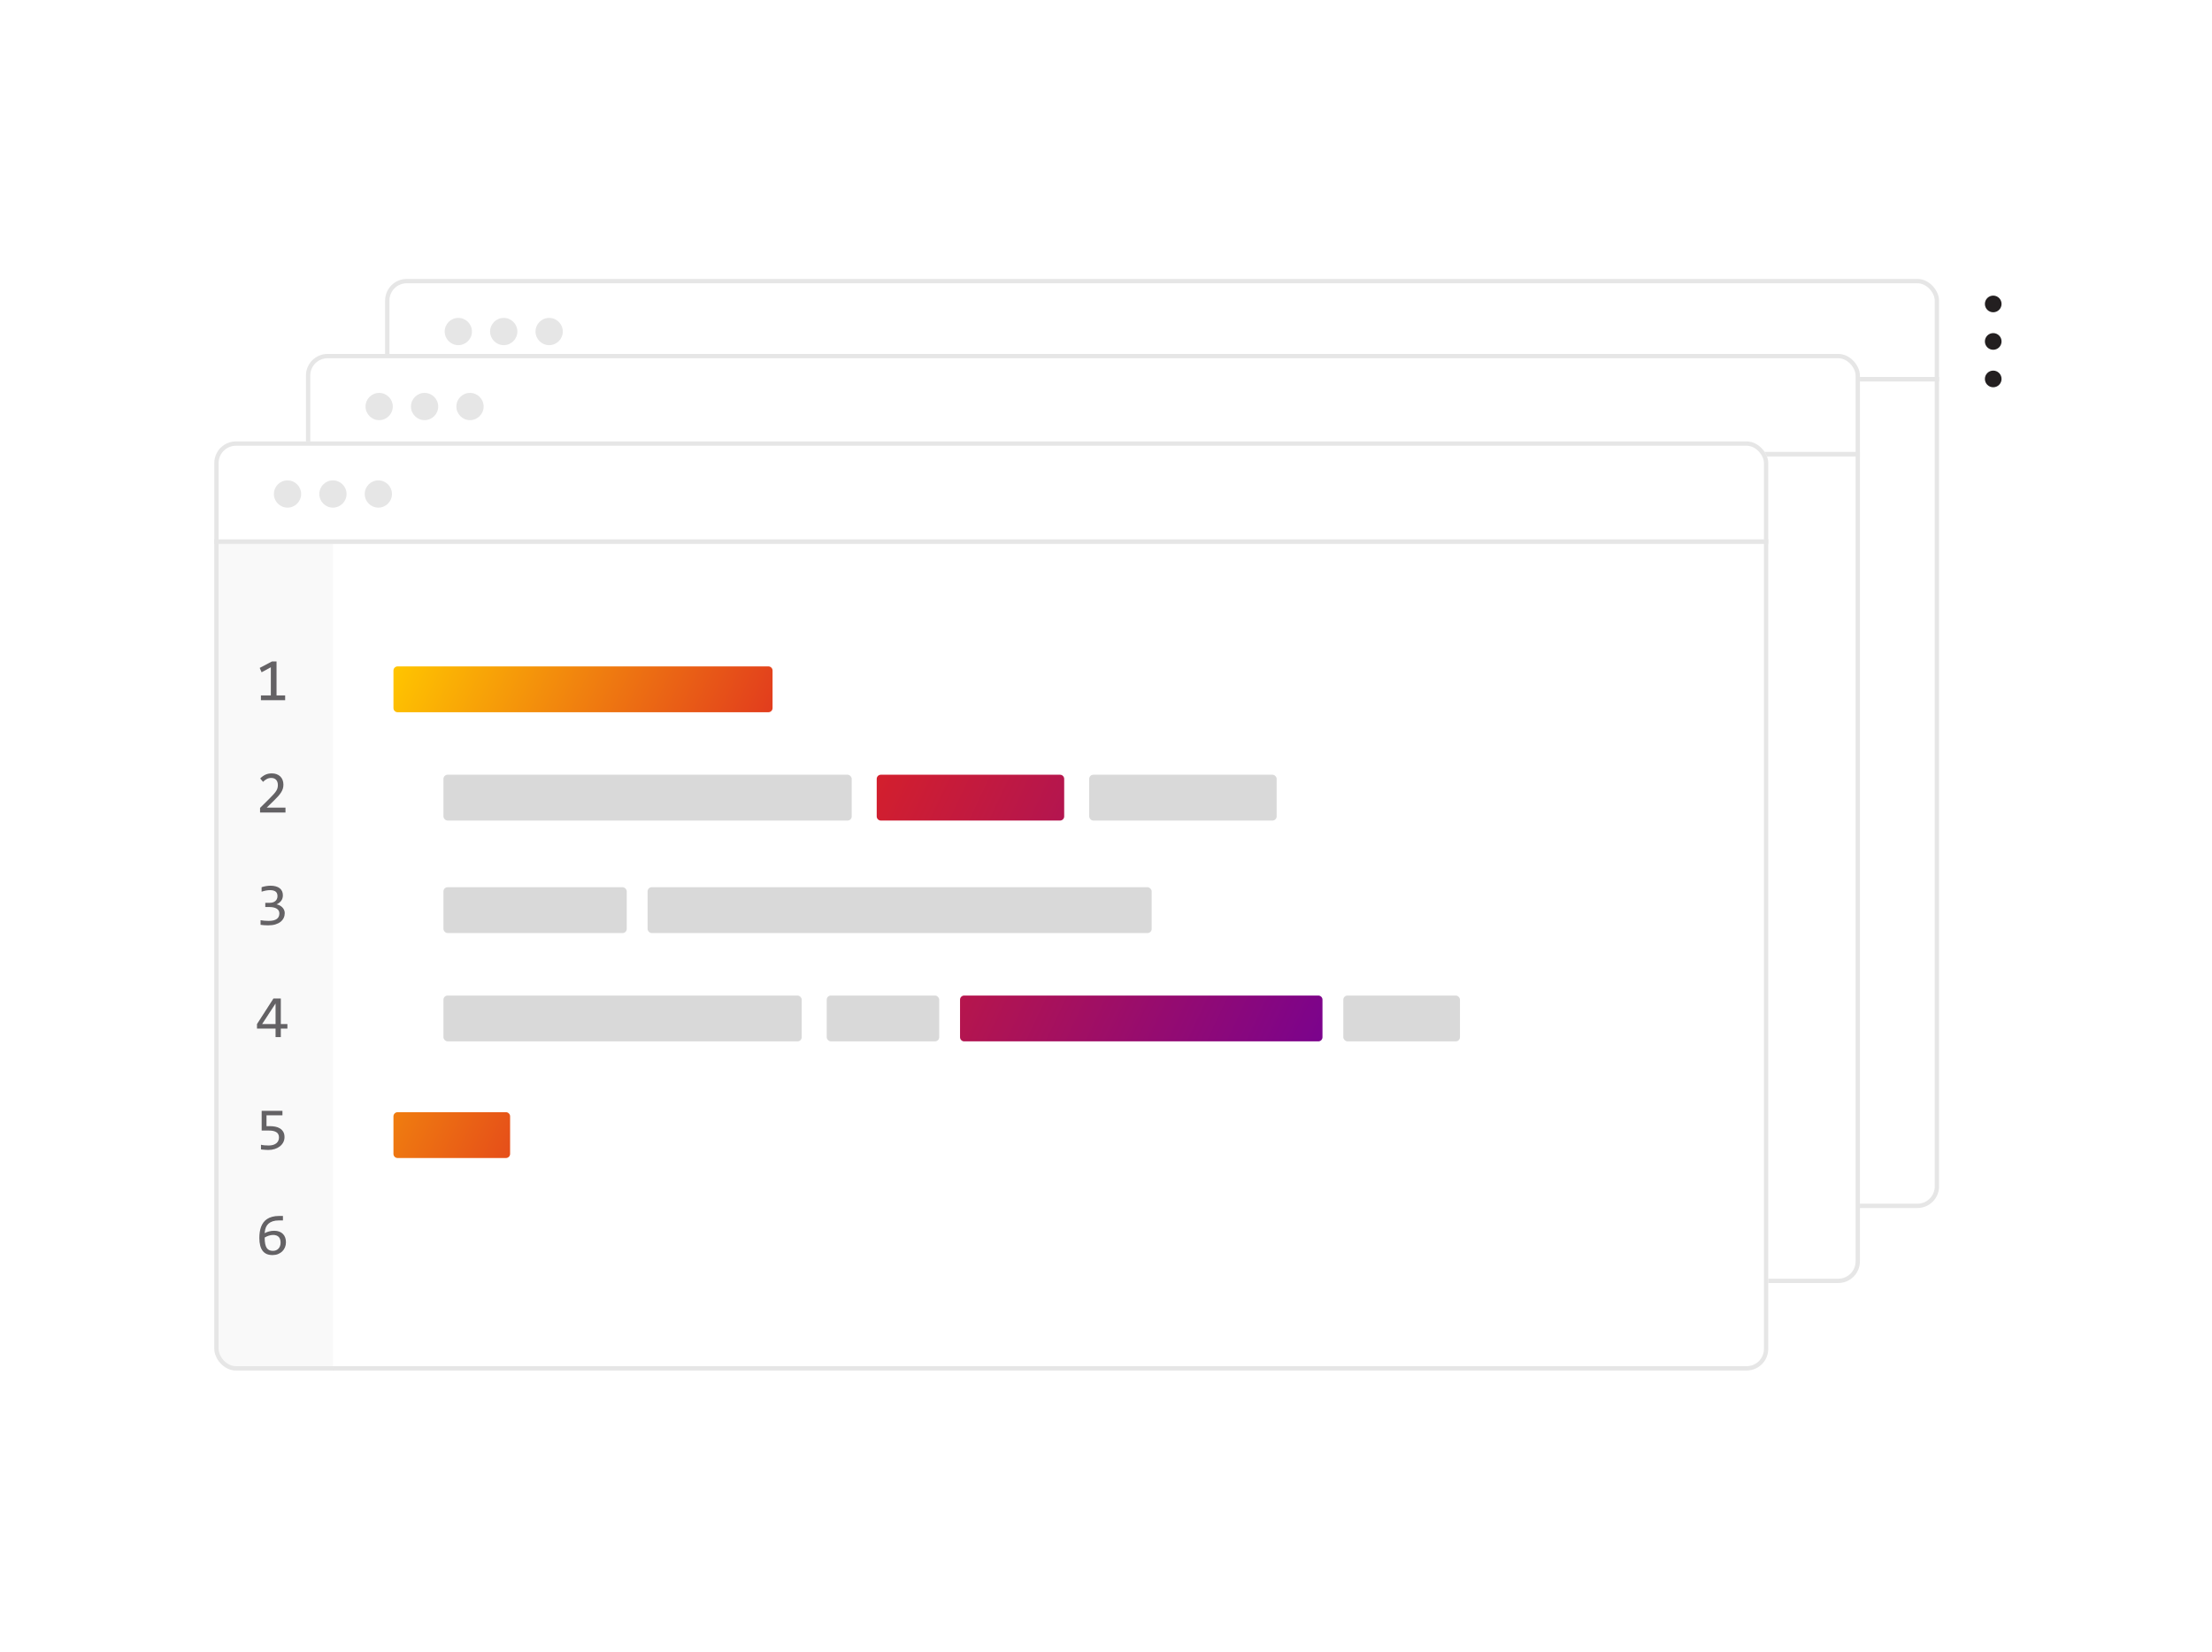 <svg width="573" height="428" viewBox="0 0 573 428" fill="none" xmlns="http://www.w3.org/2000/svg">
<g filter="url(#filter0_d_941_8457)">
<g clip-path="url(#clip0_941_8457)">
<rect x="99.762" y="72.254" width="402.535" height="240.658" rx="5.594" fill="white"/>
<rect x="99.901" y="98.815" width="30.588" height="254.117" fill="#F9F9F9"/>
<line x1="98.725" y1="98.227" x2="672.841" y2="98.227" stroke="#E6E6E6" stroke-width="1.176"/>
<circle cx="118.724" cy="85.874" r="3.529" fill="#E6E6E6"/>
<circle cx="130.489" cy="85.874" r="3.529" fill="#E6E6E6"/>
<circle cx="142.254" cy="85.874" r="3.529" fill="#E6E6E6"/>
</g>
<rect x="100.321" y="72.814" width="401.416" height="239.539" rx="5.035" stroke="#E6E6E6" stroke-width="1.119"/>
</g>
<g filter="url(#filter1_d_941_8457)">
<g clip-path="url(#clip1_941_8457)">
<rect x="79.257" y="91.679" width="402.535" height="240.658" rx="5.594" fill="white"/>
<rect x="79.396" y="118.24" width="30.588" height="254.117" fill="#F9F9F9"/>
<line x1="78.22" y1="117.652" x2="652.337" y2="117.652" stroke="#E6E6E6" stroke-width="1.176"/>
<circle cx="98.219" cy="105.299" r="3.529" fill="#E6E6E6"/>
<circle cx="109.984" cy="105.299" r="3.529" fill="#E6E6E6"/>
<circle cx="121.749" cy="105.299" r="3.529" fill="#E6E6E6"/>
</g>
<rect x="79.817" y="92.239" width="401.416" height="239.539" rx="5.035" stroke="#E6E6E6" stroke-width="1.119"/>
</g>
<g filter="url(#filter2_d_941_8457)">
<g clip-path="url(#clip2_941_8457)">
<rect x="55.515" y="114.342" width="402.535" height="240.658" rx="5.594" fill="white"/>
<rect x="55.654" y="140.903" width="30.588" height="254.117" fill="#F9F9F9"/>
<path d="M73.868 181.375H67.589V180.136H70.159V172.84L67.765 174.14L67.275 173.008L70.457 171.333H71.635V180.136H73.868V181.375Z" fill="#646265"/>
<path d="M73.952 210.464H67.367V209.271L69.952 206.701C70.375 206.283 70.719 205.921 70.984 205.615C71.25 205.309 71.456 205.031 71.604 204.781C71.752 204.526 71.851 204.287 71.902 204.062C71.953 203.838 71.979 203.596 71.979 203.336C71.979 203.091 71.946 202.859 71.879 202.64C71.813 202.416 71.711 202.219 71.573 202.051C71.436 201.883 71.257 201.75 71.038 201.653C70.819 201.556 70.556 201.508 70.25 201.508C69.827 201.508 69.442 201.602 69.095 201.791C68.749 201.98 68.43 202.224 68.139 202.525L67.405 201.646C67.782 201.248 68.216 200.929 68.705 200.69C69.2 200.45 69.774 200.33 70.426 200.33C70.87 200.33 71.273 200.396 71.635 200.529C72.002 200.662 72.318 200.853 72.583 201.103C72.848 201.352 73.052 201.658 73.195 202.02C73.343 202.382 73.417 202.79 73.417 203.244C73.417 203.627 73.366 203.981 73.264 204.307C73.162 204.634 73.006 204.96 72.797 205.286C72.593 205.607 72.333 205.941 72.017 206.288C71.706 206.635 71.336 207.015 70.908 207.428L69.095 209.194H73.952V210.464Z" fill="#646265"/>
<path d="M73.761 236.518C73.761 236.956 73.672 237.369 73.493 237.757C73.315 238.139 73.047 238.476 72.69 238.766C72.333 239.052 71.885 239.279 71.344 239.447C70.803 239.61 70.174 239.692 69.455 239.692C69.057 239.692 68.7 239.679 68.384 239.653C68.068 239.628 67.772 239.595 67.497 239.554V238.361C67.813 238.417 68.147 238.46 68.499 238.491C68.851 238.522 69.21 238.537 69.577 238.537C70.077 238.537 70.503 238.493 70.855 238.407C71.211 238.315 71.502 238.185 71.726 238.017C71.951 237.848 72.114 237.645 72.216 237.405C72.318 237.165 72.369 236.895 72.369 236.594C72.369 236.319 72.308 236.079 72.185 235.875C72.063 235.671 71.89 235.5 71.665 235.363C71.446 235.225 71.181 235.123 70.87 235.057C70.564 234.986 70.227 234.95 69.86 234.95H68.721V233.856H69.876C70.176 233.856 70.449 233.818 70.694 233.741C70.944 233.66 71.155 233.545 71.329 233.397C71.507 233.249 71.642 233.068 71.734 232.854C71.831 232.635 71.879 232.388 71.879 232.112C71.879 231.577 71.716 231.187 71.39 230.942C71.064 230.697 70.584 230.575 69.952 230.575C69.615 230.575 69.269 230.608 68.912 230.674C68.555 230.741 68.173 230.84 67.765 230.973V229.81C67.938 229.749 68.122 229.696 68.315 229.65C68.514 229.599 68.71 229.558 68.904 229.527C69.103 229.492 69.299 229.466 69.493 229.451C69.687 229.43 69.873 229.42 70.052 229.42C70.582 229.42 71.048 229.479 71.451 229.596C71.854 229.708 72.19 229.871 72.461 230.086C72.731 230.3 72.935 230.56 73.073 230.866C73.21 231.172 73.279 231.516 73.279 231.898C73.279 232.469 73.131 232.949 72.835 233.336C72.545 233.724 72.144 234.032 71.635 234.261C71.895 234.302 72.15 234.384 72.4 234.506C72.654 234.629 72.881 234.787 73.08 234.98C73.284 235.169 73.447 235.393 73.57 235.653C73.697 235.913 73.761 236.202 73.761 236.518Z" fill="#646265"/>
<path d="M74.449 266.433H72.744V268.643H71.382V266.433H66.572V265.262L70.832 258.647H72.744V265.262H74.449V266.433ZM71.382 259.932L67.902 265.262H71.382V259.932Z" fill="#646265"/>
<path d="M73.7 294.536C73.7 295.031 73.593 295.482 73.378 295.89C73.164 296.298 72.868 296.649 72.491 296.945C72.119 297.236 71.678 297.463 71.168 297.626C70.658 297.789 70.108 297.871 69.516 297.871C69.368 297.871 69.208 297.865 69.034 297.855C68.866 297.85 68.698 297.84 68.529 297.825C68.361 297.814 68.195 297.802 68.032 297.786C67.874 297.771 67.731 297.753 67.604 297.733V296.524C67.879 296.591 68.193 296.639 68.545 296.67C68.902 296.7 69.261 296.716 69.623 296.716C70.031 296.716 70.398 296.667 70.725 296.57C71.051 296.473 71.329 296.336 71.558 296.157C71.788 295.974 71.963 295.755 72.086 295.5C72.208 295.24 72.269 294.949 72.269 294.628C72.269 294.006 72.045 293.554 71.596 293.274C71.153 292.988 70.513 292.846 69.677 292.846H67.78V287.737H73.164V288.899H69.034V291.706H69.906C70.385 291.706 70.852 291.749 71.306 291.836C71.76 291.923 72.162 292.076 72.514 292.295C72.871 292.509 73.157 292.8 73.371 293.167C73.59 293.529 73.7 293.985 73.7 294.536Z" fill="#646265"/>
<path d="M74.074 321.795C74.074 322.254 73.99 322.685 73.822 323.088C73.659 323.491 73.424 323.842 73.118 324.143C72.812 324.439 72.443 324.674 72.009 324.847C71.581 325.015 71.104 325.099 70.579 325.099C70.028 325.099 69.542 325.013 69.118 324.839C68.695 324.661 68.341 324.391 68.055 324.029C67.77 323.661 67.553 323.2 67.405 322.644C67.257 322.089 67.183 321.431 67.183 320.671C67.183 320.161 67.216 319.667 67.283 319.187C67.349 318.708 67.459 318.257 67.612 317.834C67.765 317.41 67.969 317.023 68.224 316.671C68.478 316.319 68.795 316.018 69.172 315.769C69.554 315.514 70.003 315.317 70.518 315.18C71.033 315.037 71.629 314.966 72.308 314.966H73.294V316.128H72.224C71.627 316.128 71.109 316.199 70.671 316.342C70.233 316.485 69.865 316.686 69.57 316.946C69.274 317.206 69.047 317.52 68.889 317.887C68.731 318.254 68.632 318.665 68.591 319.118L68.56 319.432C68.881 319.243 69.251 319.093 69.669 318.981C70.092 318.864 70.549 318.805 71.038 318.805C71.543 318.805 71.984 318.879 72.361 319.027C72.744 319.175 73.06 319.381 73.31 319.646C73.564 319.906 73.756 320.22 73.883 320.587C74.011 320.954 74.074 321.357 74.074 321.795ZM72.682 321.879C72.682 321.574 72.644 321.298 72.568 321.053C72.496 320.804 72.382 320.595 72.224 320.426C72.066 320.253 71.864 320.12 71.619 320.029C71.38 319.932 71.092 319.883 70.755 319.883C70.561 319.883 70.365 319.901 70.166 319.937C69.967 319.973 69.771 320.023 69.577 320.09C69.389 320.151 69.208 320.222 69.034 320.304C68.861 320.386 68.703 320.472 68.56 320.564C68.56 321.222 68.606 321.772 68.698 322.216C68.79 322.654 68.925 323.006 69.103 323.271C69.287 323.537 69.511 323.725 69.776 323.837C70.041 323.95 70.347 324.006 70.694 324.006C70.984 324.006 71.25 323.96 71.489 323.868C71.734 323.771 71.943 323.631 72.117 323.447C72.295 323.264 72.433 323.042 72.529 322.782C72.632 322.517 72.682 322.216 72.682 321.879Z" fill="#646265"/>
<line x1="54.478" y1="140.315" x2="628.594" y2="140.315" stroke="#E6E6E6" stroke-width="1.176"/>
<circle cx="74.478" cy="127.962" r="3.529" fill="#E6E6E6"/>
<circle cx="86.242" cy="127.962" r="3.529" fill="#E6E6E6"/>
<circle cx="98.007" cy="127.962" r="3.529" fill="#E6E6E6"/>
<rect x="114.87" y="200.677" width="105.76" height="11.871" rx="1.079" fill="#D9D9D9"/>
<rect x="114.87" y="229.815" width="47.484" height="11.871" rx="1.079" fill="#D9D9D9"/>
<rect x="167.75" y="229.815" width="130.581" height="11.871" rx="1.079" fill="#D9D9D9"/>
<rect x="114.87" y="257.873" width="92.81" height="11.871" rx="1.079" fill="#D9D9D9"/>
<rect x="214.155" y="257.873" width="29.138" height="11.871" rx="1.079" fill="#D9D9D9"/>
<rect x="347.974" y="257.873" width="30.217" height="11.871" rx="1.079" fill="#D9D9D9"/>
<path fill-rule="evenodd" clip-rule="evenodd" d="M103 172.618C102.404 172.618 101.921 173.101 101.921 173.697V183.41C101.921 184.006 102.404 184.489 103 184.489H199.047C199.643 184.489 200.126 184.006 200.126 183.41V173.697C200.126 173.101 199.643 172.618 199.047 172.618H103ZM249.768 257.874C249.172 257.874 248.689 258.357 248.689 258.953V268.665C248.689 269.261 249.172 269.745 249.768 269.745H341.499C342.095 269.745 342.578 269.261 342.578 268.665V258.953C342.578 258.357 342.095 257.874 341.499 257.874H249.768ZM227.106 201.756C227.106 201.16 227.589 200.677 228.185 200.677H274.59C275.186 200.677 275.669 201.16 275.669 201.756V211.469C275.669 212.065 275.186 212.548 274.59 212.548H228.185C227.589 212.548 227.106 212.065 227.106 211.469V201.756ZM103 288.091C102.404 288.091 101.92 288.574 101.92 289.17V298.883C101.92 299.479 102.404 299.962 103 299.962H131.058C131.654 299.962 132.138 299.479 132.138 298.883V289.17C132.138 288.574 131.654 288.091 131.058 288.091H103Z" fill="url(#paint0_linear_941_8457)"/>
<rect x="282.144" y="200.677" width="48.563" height="11.871" rx="1.079" fill="#D9D9D9"/>
</g>
<rect x="56.075" y="114.902" width="401.416" height="239.539" rx="5.035" stroke="#E6E6E6" stroke-width="1.119"/>
</g>
<circle cx="516.327" cy="78.729" r="2.158" fill="#231F20"/>
<circle cx="516.327" cy="88.442" r="2.158" fill="#231F20"/>
<circle cx="516.327" cy="98.154" r="2.158" fill="#231F20"/>
<defs>
<filter id="filter0_d_941_8457" x="77.385" y="49.878" width="447.288" height="285.411" filterUnits="userSpaceOnUse" color-interpolation-filters="sRGB">
<feFlood flood-opacity="0" result="BackgroundImageFix"/>
<feColorMatrix in="SourceAlpha" type="matrix" values="0 0 0 0 0 0 0 0 0 0 0 0 0 0 0 0 0 0 127 0" result="hardAlpha"/>
<feOffset/>
<feGaussianBlur stdDeviation="11.188"/>
<feComposite in2="hardAlpha" operator="out"/>
<feColorMatrix type="matrix" values="0 0 0 0 0 0 0 0 0 0 0 0 0 0 0 0 0 0 0.1 0"/>
<feBlend mode="normal" in2="BackgroundImageFix" result="effect1_dropShadow_941_8457"/>
<feBlend mode="normal" in="SourceGraphic" in2="effect1_dropShadow_941_8457" result="shape"/>
</filter>
<filter id="filter1_d_941_8457" x="56.881" y="69.303" width="447.288" height="285.411" filterUnits="userSpaceOnUse" color-interpolation-filters="sRGB">
<feFlood flood-opacity="0" result="BackgroundImageFix"/>
<feColorMatrix in="SourceAlpha" type="matrix" values="0 0 0 0 0 0 0 0 0 0 0 0 0 0 0 0 0 0 127 0" result="hardAlpha"/>
<feOffset/>
<feGaussianBlur stdDeviation="11.188"/>
<feComposite in2="hardAlpha" operator="out"/>
<feColorMatrix type="matrix" values="0 0 0 0 0 0 0 0 0 0 0 0 0 0 0 0 0 0 0.1 0"/>
<feBlend mode="normal" in2="BackgroundImageFix" result="effect1_dropShadow_941_8457"/>
<feBlend mode="normal" in="SourceGraphic" in2="effect1_dropShadow_941_8457" result="shape"/>
</filter>
<filter id="filter2_d_941_8457" x="33.139" y="91.966" width="447.288" height="285.411" filterUnits="userSpaceOnUse" color-interpolation-filters="sRGB">
<feFlood flood-opacity="0" result="BackgroundImageFix"/>
<feColorMatrix in="SourceAlpha" type="matrix" values="0 0 0 0 0 0 0 0 0 0 0 0 0 0 0 0 0 0 127 0" result="hardAlpha"/>
<feOffset/>
<feGaussianBlur stdDeviation="11.188"/>
<feComposite in2="hardAlpha" operator="out"/>
<feColorMatrix type="matrix" values="0 0 0 0 0 0 0 0 0 0 0 0 0 0 0 0 0 0 0.1 0"/>
<feBlend mode="normal" in2="BackgroundImageFix" result="effect1_dropShadow_941_8457"/>
<feBlend mode="normal" in="SourceGraphic" in2="effect1_dropShadow_941_8457" result="shape"/>
</filter>
<linearGradient id="paint0_linear_941_8457" x1="101.92" y1="172.618" x2="347.848" y2="288.808" gradientUnits="userSpaceOnUse">
<stop stop-color="#FFC500"/>
<stop offset="0.411" stop-color="#DC2223"/>
<stop offset="1" stop-color="#720096"/>
</linearGradient>
<clipPath id="clip0_941_8457">
<rect x="99.762" y="72.254" width="402.535" height="240.658" rx="5.594" fill="white"/>
</clipPath>
<clipPath id="clip1_941_8457">
<rect x="79.257" y="91.679" width="402.535" height="240.658" rx="5.594" fill="white"/>
</clipPath>
<clipPath id="clip2_941_8457">
<rect x="55.515" y="114.342" width="402.535" height="240.658" rx="5.594" fill="white"/>
</clipPath>
</defs>
</svg>
